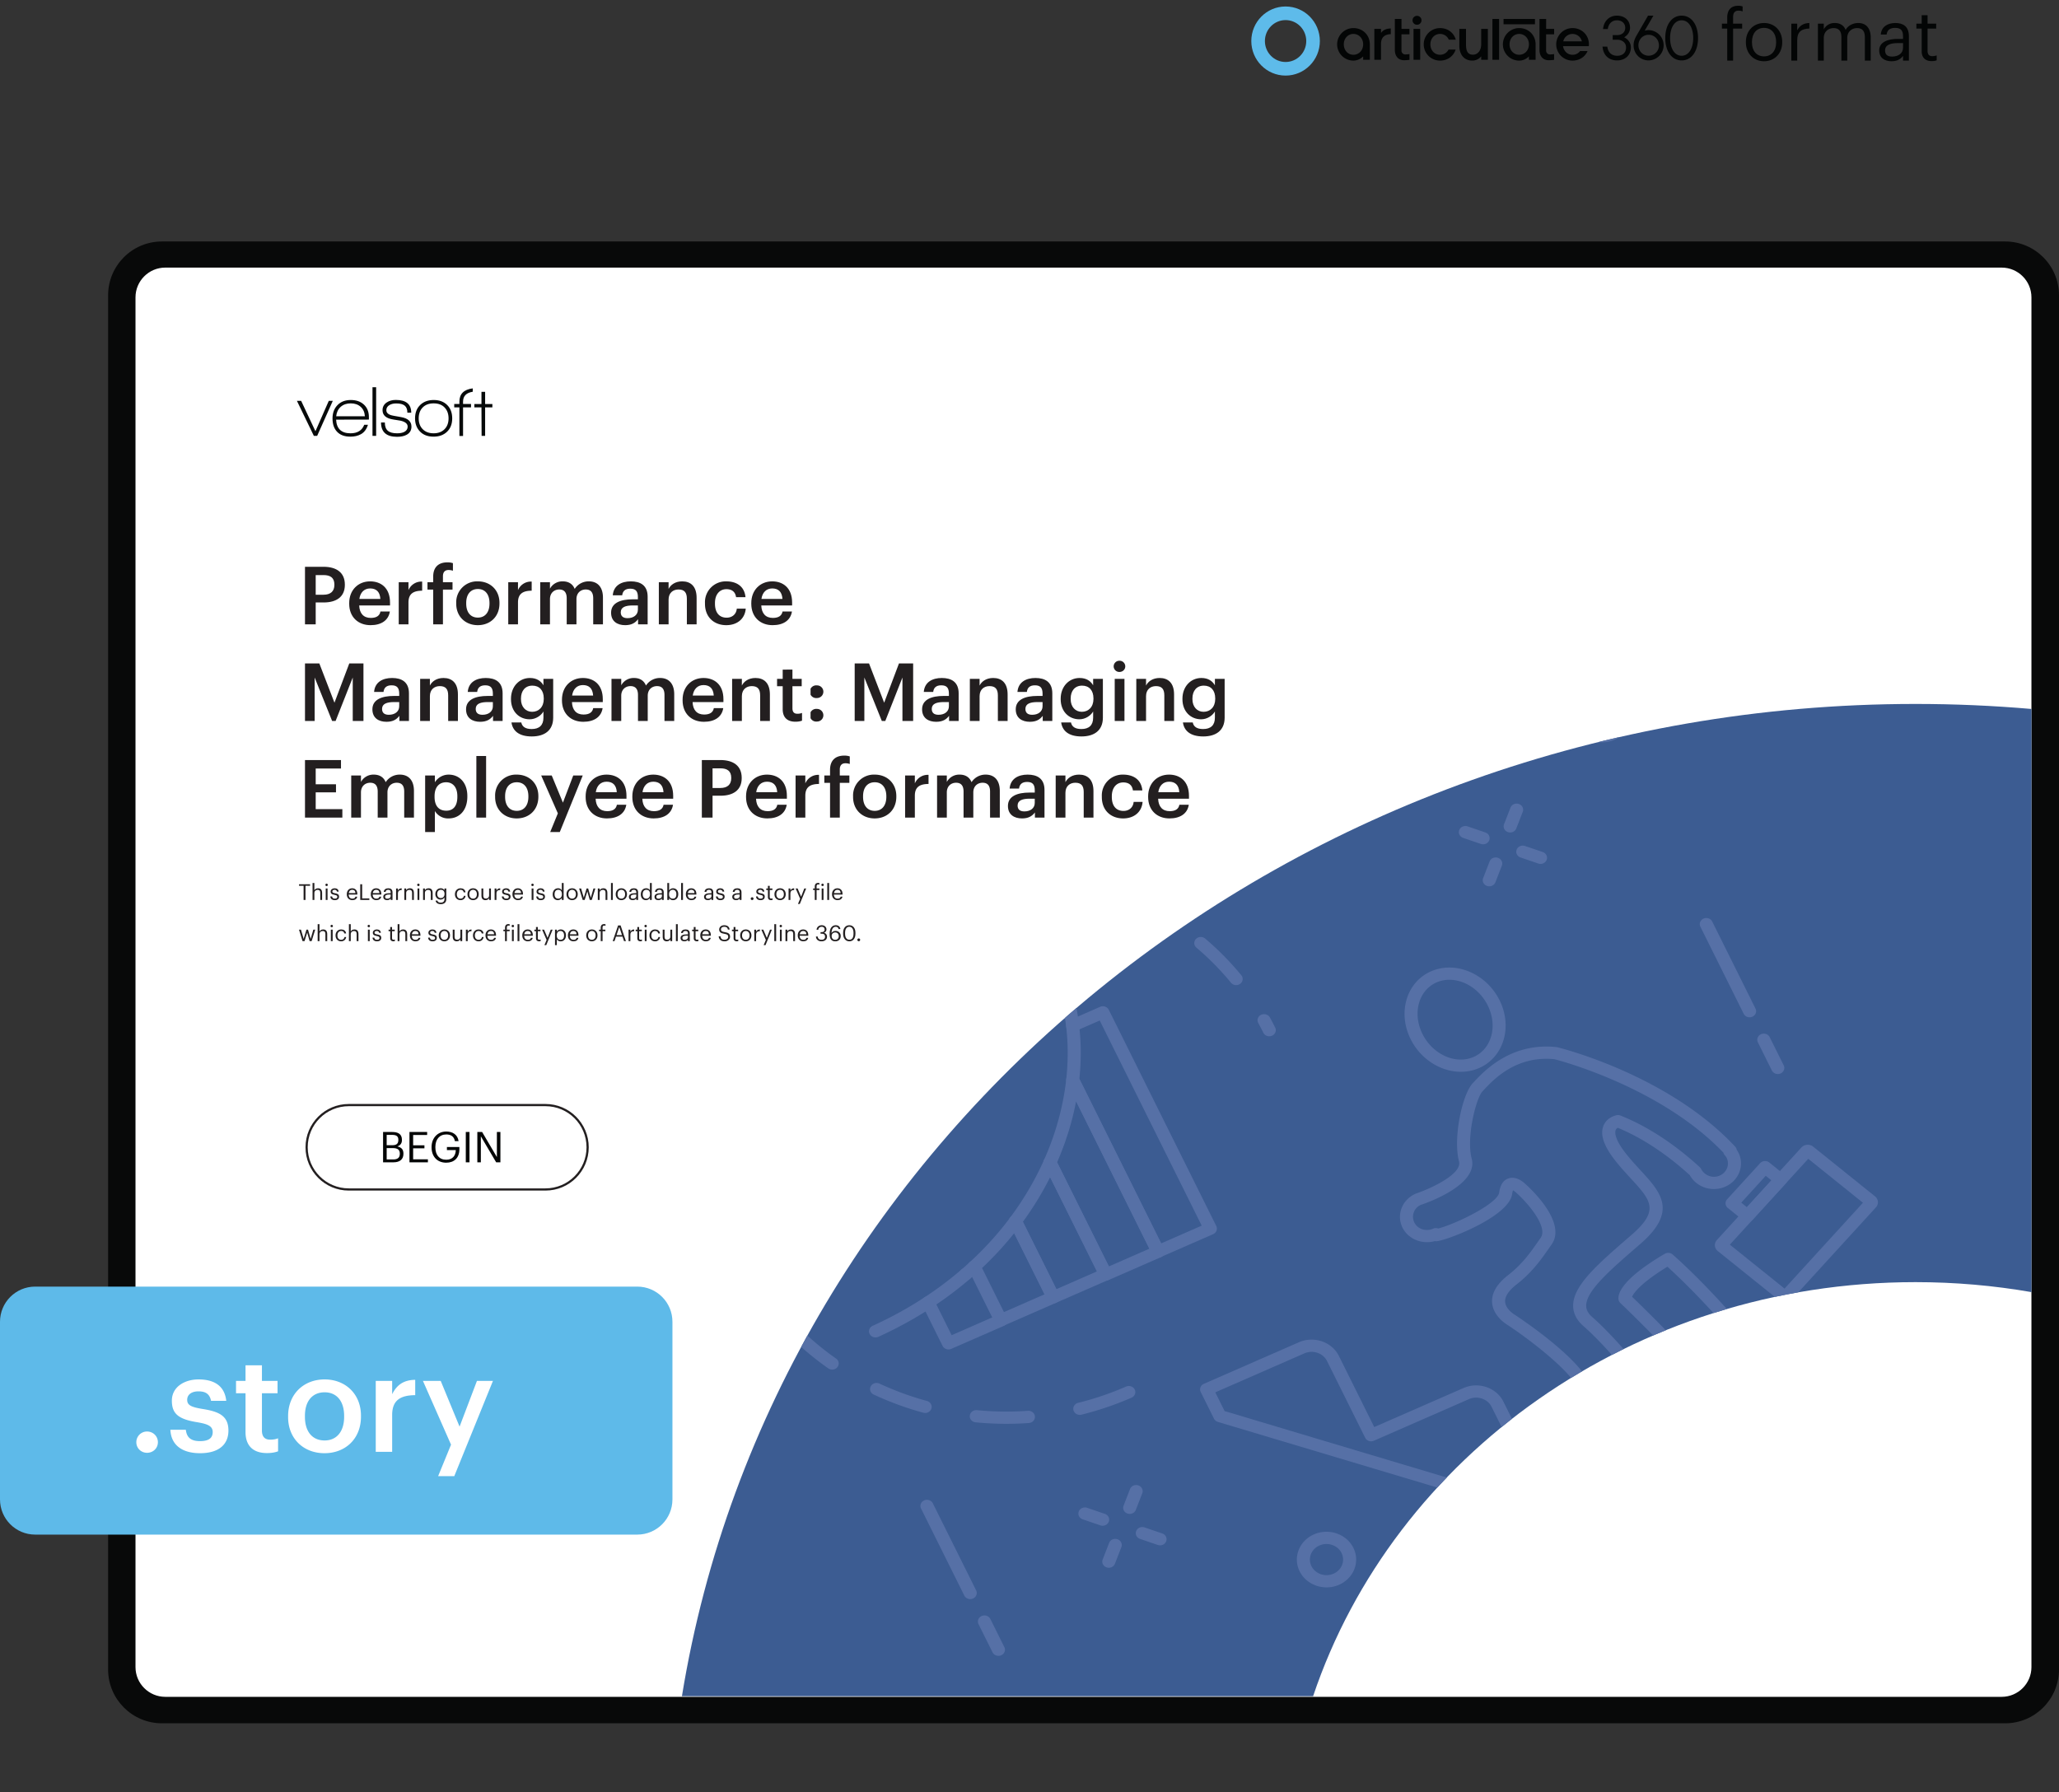 <svg xmlns="http://www.w3.org/2000/svg" xmlns:xlink="http://www.w3.org/1999/xlink" width="1251.275" height="1089.232" viewBox="0 0 938.456 816.924"><rect x="0" y="0" width="938.456" height="816.924" fill="#333333" stroke="none"/><g data-name="Figure"><g data-name="PlacedPDF"><clipPath id="a"><path transform="matrix(1 0 0 -1 0 816.924)" d="M49.276 31.411h889.18v785.514H49.276z"/></clipPath><g clip-path="url(#a)"><path d="M911.885 778.457H77.768c-11.98 0-21.694-9.713-21.694-21.694V136.61c0-11.982 9.713-21.695 21.694-21.695h834.117c11.981 0 21.694 9.713 21.694 21.695v620.153c0 11.98-9.713 21.694-21.694 21.694" fill="#fff"/></g><path d="M144.555 198.683h-1.505l-7.719-15.962h1.93l6.51 13.836 6.083-13.836h1.831z" fill="#070a0a"/><clipPath id="b"><path transform="matrix(1 0 0 -1 0 816.924)" d="M49.276 31.411h889.18v785.514H49.276z"/></clipPath><g clip-path="url(#b)"><path d="M159.863 183.866c-1.854 0-3.375.523-4.563 1.57-1.19 1.047-1.88 2.486-2.077 4.318h13.083c-.11-1.832-.747-3.271-1.913-4.318-1.167-1.047-2.677-1.57-4.53-1.57m-6.672 7.425c.217 4.143 2.408 6.214 6.574 6.214 3.16 0 5.244-1.296 6.247-3.891h1.7c-.632 2.049-1.711 3.488-3.237 4.317-1.33.74-2.923 1.112-4.776 1.112-2.682 0-4.732-.774-6.15-2.322-1.33-1.44-1.994-3.435-1.994-5.986 0-2.507.757-4.536 2.273-6.084s3.527-2.322 6.035-2.322 4.514.703 6.018 2.109c1.505 1.407 2.258 3.299 2.258 5.675v1.145zM169.773 176.506h1.668v22.177h-1.668zM180.96 199.108c-4.864 0-7.295-2.18-7.295-6.542h1.734c0 1.723.446 2.977 1.341 3.762.893.785 2.311 1.177 4.252 1.177 1.308 0 2.388-.207 3.238-.62 1.047-.546 1.57-1.353 1.57-2.422 0-1.308-1.09-2.213-3.27-2.714-.154-.044-1.244-.219-3.272-.524-3.27-.5-4.906-1.919-4.906-4.252 0-1.526.654-2.715 1.962-3.566 1.112-.74 2.475-1.112 4.09-1.112 4.687 0 7.032 1.941 7.032 5.822h-1.767c0-1.482-.404-2.556-1.21-3.22-.807-.666-2.105-.999-3.892-.999-1.2 0-2.214.24-3.042.72-.96.567-1.44 1.352-1.44 2.355 0 1.308 1.07 2.148 3.206 2.518.567.11 1.722.317 3.467.622 3.184.545 4.776 1.995 4.776 4.35 0 1.657-.72 2.89-2.159 3.696-1.157.633-2.628.95-4.416.95M202.645 185.746c-1.2-1.254-2.867-1.88-5.004-1.88-2.094 0-3.751.615-4.972 1.847-1.222 1.232-1.831 2.895-1.831 4.99 0 2.07.615 3.722 1.847 4.954 1.232 1.232 2.884 1.847 4.956 1.847 2.07 0 3.723-.615 4.956-1.847 1.23-1.232 1.847-2.884 1.847-4.955 0-2.05-.6-3.702-1.8-4.956m-5.036 13.296c-2.595 0-4.65-.774-6.166-2.322s-2.273-3.554-2.273-6.018c0-2.552.779-4.585 2.339-6.1 1.559-1.516 3.614-2.274 6.165-2.274 2.552 0 4.596.758 6.133 2.273 1.538 1.516 2.307 3.55 2.307 6.101 0 2.55-.78 4.578-2.34 6.083-1.558 1.505-3.613 2.257-6.165 2.257M221.112 185.694v12.989h-1.602l-.066-12.99h-3.238v-1.536h3.238v-5.558h1.668v5.558h3.304v1.537zM211.051 183.08c0-2.543 1.472-4.048 4.416-4.518v-1.534c-4.055.51-6.084 2.526-6.084 6.052v1.047h-2.355v1.57h2.355v13.018h1.668v-13.018h3.631v-1.57h-3.63z" fill="#070a0a"/><path d="M179.295 528.495c2.01 0 2.938-.89 2.938-2.571v-.077c0-1.702-.947-2.514-3.17-2.514h-2.823v5.162zm-.542-6.477c2.03 0 2.804-.734 2.804-2.436v-.077c0-1.566-.909-2.204-2.842-2.204h-2.475v4.717zm-4.156-6.032h4.156c2.572 0 4.447.851 4.447 3.577v.078c0 1.256-.503 2.377-2.088 2.918 2.011.484 2.765 1.508 2.765 3.306v.078c0 2.61-1.779 3.866-4.543 3.866h-4.737zM186.623 515.986h8.062v1.373h-6.38v4.697h5.143v1.373h-5.143v5.007h6.728v1.373h-8.41zM196.697 522.985v-.155c0-4.04 2.726-7.057 6.69-7.057 2.744 0 5.2 1.276 5.625 4.39h-1.682c-.387-2.204-1.895-3.056-3.905-3.056-3.17 0-4.988 2.32-4.988 5.704v.154c0 3.422 1.701 5.665 4.95 5.665 2.996 0 4.291-1.953 4.35-4.408h-4.04v-1.392h5.682v1.025c0 4.002-2.455 6.128-5.993 6.128-4.253 0-6.689-2.958-6.689-6.998M212.301 515.987h1.682v13.823h-1.682zM217.56 515.986h2.185l6.728 11.426v-11.426h1.604v13.823h-1.933l-6.98-11.85v11.85h-1.604z" fill="#030505"/><path stroke-miterlimit="10" fill="none" stroke="#231f20" d="M158.987 542.19c-10.624 0-19.236-8.612-19.236-19.236s8.612-19.236 19.236-19.236h89.611c10.624 0 19.236 8.612 19.236 19.236s-8.612 19.236-19.236 19.236h-89.61z"/><path d="M75.313 773.452c-7.428 0-13.555-6.05-13.555-13.555V135.533c0-7.429 6.05-13.555 13.555-13.555h837.03c7.428 0 13.554 6.05 13.554 13.555v624.364h.001c0 7.429-6.05 13.555-13.555 13.555zm863.144-12.368V134.576c0-13.555-11.028-24.506-24.506-24.506H73.781c-13.554 0-24.505 11.027-24.505 24.506v626.432c0 13.554 11.027 24.505 24.505 24.505h840.17c13.478 0 24.429-10.951 24.506-24.429" fill="#080909"/></g><clipPath id="c"><path transform="matrix(1 0 0 -1 0 816.924)" d="M49.276 31.411h889.18v785.514H49.276z"/></clipPath><g clip-path="url(#c)"><symbol id="d"><path d="M.075 0h.083v.453h.128v.07H.158v.094c0 .053.022.09.076.09A.163.163 0 0 0 .293.696v.07a.168.168 0 0 1-.062.01C.127.776.075.714.075.608V.523H0v-.07h.075V0z"/></symbol><symbol id="e"><path d="M.257.069C.151.069.086.147.086.266v.008c0 .12.066.198.171.198.104 0 .171-.078.171-.199V.266C.428.148.362.069.257.069M.256 0c.149 0 .258.109.258.267v.008c0 .157-.109.266-.257.266C.109.541 0 .431 0 .274V.266C0 .113.107 0 .256 0z"/></symbol><symbol id="f"><path d="M0 0h.083v.287c0 .129.067.162.172.167v.078C.161.529.116.488.083.429v.094H0V0z"/></symbol><symbol id="g"><path d="M0 0h.083v.32c0 .094.07.14.138.14C.293.46.332.422.332.33V0h.083v.32c0 .094.07.14.138.14C.625.46.664.422.664.33V0h.083v.324c0 .152-.082.208-.176.208C.506.532.428.502.392.434.365.504.306.532.239.532A.17.17 0 0 1 .083.443v.08H0V0z"/></symbol><symbol id="h"><path d="M.174 0c.077 0 .124.026.163.075V.009H.42v.345C.42.5.329.541.229.541.128.541.033.497.022.378h.083c.008.064.048.094.12.094.08 0 .112-.035.112-.118V.316H.262C.128.316 0 .275 0 .154 0 .047.077 0 .174 0m.008.066C.109.066.083.1.083.154c0 .077.077.103.182.103h.072V.192C.337.111.27.066.182.066z"/></symbol><symbol id="i"><path d="M.216 0C.25 0 .27.005.287.011v.07A.17.17 0 0 0 .223.07C.181.07.158.095.158.146V.46H.28v.07H.158v.119H.075V.53H0V.46h.075V.138C.075.056.121 0 .216 0z"/></symbol><use xlink:href="#d" transform="matrix(32.22 0 0 -32.22 784.82 27.627)" fill="#030505"/><use xlink:href="#e" transform="matrix(32.22 0 0 -32.22 795.742 27.917)" fill="#030505"/><use xlink:href="#f" transform="matrix(32.22 0 0 -32.22 816.46 27.627)" fill="#030505"/><use xlink:href="#g" transform="matrix(32.22 0 0 -32.22 828.574 27.627)" fill="#030505"/><use xlink:href="#h" transform="matrix(32.22 0 0 -32.22 856.51 27.917)" fill="#030505"/><use xlink:href="#i" transform="matrix(32.22 0 0 -32.22 873.457 27.853)" fill="#030505"/><path d="M740.277 16.994c1.298-.766 2.664-2.16 2.664-4.339 0-3.3-2.404-5.522-5.982-5.522-3.207 0-5.646 2.113-6.213 5.384l-.127.731h2.164l.106-.492c.478-2.19 1.998-3.497 4.07-3.497 2.27 0 3.785 1.365 3.785 3.396 0 2.292-1.796 3.334-3.567 3.334h-2.141v2.125h2.125c1.91 0 3.966 1.11 3.966 3.55 0 2.32-1.557 3.76-4.057 3.76-2.357 0-3.921-1.31-4.401-3.672l-.1-.497h-2.186l.11.717c.538 3.491 2.997 5.567 6.577 5.567 3.68 0 6.253-2.42 6.253-5.895.009-2.426-1.567-3.897-3.046-4.65M645.835 7.214a2.039 2.039 0 0 0-1.988 2.441 2.038 2.038 0 0 0 1.6 1.6 2.043 2.043 0 0 0 2.444-1.987 2.049 2.049 0 0 0-.599-1.456 2.049 2.049 0 0 0-1.457-.598M699.607 8.63h-14.323v2.427h14.323zM751.417 25.39c-2.608 0-4.654-2.09-4.654-4.76s2.046-4.774 4.654-4.774 4.687 2.104 4.687 4.787a4.604 4.604 0 0 1-1.334 3.35 4.673 4.673 0 0 1-1.534 1.034 4.728 4.728 0 0 1-1.82.363m0-11.667a6.365 6.365 0 0 0-1.787.265l3.974-6.854h-2.461l-5.32 9.229c-.904 1.656-1.255 2.866-1.255 4.267 0 3.875 3.013 6.91 6.856 6.91a7.021 7.021 0 0 0 4.839-2.076 6.872 6.872 0 0 0 1.992-4.833 6.871 6.871 0 0 0-1.992-4.832 7.017 7.017 0 0 0-4.84-2.076zM766.466 9.258c3.149 0 5.264 3.247 5.264 8.079 0 4.831-2.115 8.078-5.264 8.078-3.15 0-5.261-3.247-5.261-8.078 0-4.832 2.116-8.079 5.26-8.079m0-2.124c-4.464 0-7.465 4.101-7.465 10.203 0 6.101 3 10.203 7.466 10.203 4.465 0 7.466-4.099 7.466-10.203 0-6.105-3.001-10.203-7.466-10.203M629.739 14.649l-.297.349V13.17h-3.043v14.088h3.04V19.96c0-2.79 1.58-4.328 4.46-4.383v-2.598c-1.867.03-3.228.579-4.16 1.67M683.252 8.63h-3.039v18.628h3.039zM616.864 24.964c-2.5 0-4.384-2.043-4.384-4.75 0-2.705 1.885-4.75 4.384-4.75 2.499 0 4.44 2.045 4.44 4.75 0 2.707-1.91 4.75-4.44 4.75m0-12.163a7.422 7.422 0 0 0-5.247 2.172 7.41 7.41 0 0 0 0 10.484 7.426 7.426 0 0 0 5.247 2.17 6.255 6.255 0 0 0 4.44-1.938v1.569h3.043v-7.043c-.004-4.227-3.218-7.414-7.483-7.414M647.297 13.174h-3.04v14.084h3.04zM656.33 15.465a4.27 4.27 0 0 1 4.007 2.633h3.183c-.901-3.226-3.696-5.297-7.19-5.297a7.413 7.413 0 0 0-5.247 12.656 7.426 7.426 0 0 0 5.247 2.17c3.379 0 6.15-1.97 7.12-5.041h-3.232a4.263 4.263 0 0 1-3.888 2.378c-2.495 0-4.38-2.044-4.38-4.75s1.885-4.75 4.38-4.75M712.503 18.837l.07-.22a4.261 4.261 0 0 1 4.143-3.138 4.308 4.308 0 0 1 4.206 3.138l.066.22zm4.213-6.036a7.413 7.413 0 0 0-5.247 12.656 7.426 7.426 0 0 0 5.247 2.17c3.106 0 5.717-1.666 6.868-4.365h-3.399a4.221 4.221 0 0 1-3.469 1.702c-2.132 0-3.839-1.49-4.282-3.71l-.039-.2h11.751c.034-.28.052-.561.053-.843 0-4.223-3.218-7.41-7.483-7.41M638.778 8.63h-3.036v14.091c0 2.922 1.616 4.736 4.223 4.736a21.699 21.699 0 0 0 2.443-.182V24.65c-.648.098-1.3.156-1.955.174a1.745 1.745 0 0 1-1.689-1.852V15.65h3.644V13.17h-3.63zM704.704 8.63h-3.037v14.091c0 2.922 1.617 4.736 4.223 4.736a22.673 22.673 0 0 0 2.443-.178V24.65c-.647.098-1.3.156-1.954.174a1.744 1.744 0 0 1-1.69-1.852V15.65h3.658v-2.475h-3.643zM692.415 24.964c-2.499 0-4.384-2.043-4.384-4.75 0-2.705 1.885-4.75 4.384-4.75 2.499 0 4.443 2.045 4.443 4.75 0 2.707-1.913 4.75-4.443 4.75m0-12.163a7.42 7.42 0 0 0-7.421 7.414 7.414 7.414 0 0 0 7.421 7.413 6.247 6.247 0 0 0 4.443-1.94v1.57h3.039v-7.043c0-4.227-3.217-7.414-7.482-7.414M675.107 20.134c0 3.253-1.899 4.795-3.734 4.795-2.792 0-3.194-2.295-3.194-4.743v-7.012h-3.04v7.776c0 3.438 1.801 6.664 5.912 6.664a5.152 5.152 0 0 0 4.053-1.932v1.562h3.036v-14.07h-3.036z" fill="#030505"/><path d="M585.946 28.254c5.205 0 9.424-4.275 9.424-9.548s-4.219-9.548-9.424-9.548c-5.205 0-9.424 4.275-9.424 9.548s4.22 9.548 9.424 9.548m0 6.2c8.63 0 15.624-7.051 15.624-15.748 0-8.698-6.995-15.748-15.624-15.748-8.629 0-15.624 7.05-15.624 15.748 0 8.697 6.995 15.748 15.624 15.748" fill="#5ebbea" fill-rule="evenodd"/></g></g><g data-name="Figure"><clipPath id="j"><path transform="matrix(1 0 0 -1 0 816.924)" d="M873.056 496.049c-284.691 0-520.524-196.183-562.245-452.283H598.49c36.764 109.403 145.786 188.733 274.566 188.733 18.053 0 35.716-1.56 52.847-4.543v265.807a611.565 611.565 0 0 1-52.847 2.286z"/></clipPath><g clip-path="url(#j)"><path d="M936.66 294.5H306.71v583.697H936.66z" fill="#3c5c92"/><path d="M798.687 463.446c-1.489.651-3.258.048-3.952-1.349l-19.726-39.679c-.694-1.397-.05-3.056 1.438-3.707 1.49-.652 3.258-.047 3.953 1.35l19.726 39.678c.694 1.397.05 3.056-1.439 3.707M811.544 489.309c-1.489.65-3.258.047-3.952-1.35l-6.382-12.837c-.694-1.397-.05-3.056 1.438-3.707 1.49-.652 3.258-.048 3.953 1.35l6.382 12.836c.694 1.397.05 3.057-1.439 3.708M443.468 728.644c-1.488.651-3.257.047-3.952-1.35l-19.726-39.68c-.694-1.396-.05-3.055 1.438-3.706 1.49-.652 3.259-.048 3.953 1.349l19.726 39.68c.694 1.396.05 3.056-1.439 3.707M456.325 754.505c-1.489.652-3.258.048-3.952-1.349l-6.382-12.837c-.694-1.397-.05-3.056 1.438-3.707 1.49-.652 3.258-.048 3.953 1.35l6.382 12.836c.694 1.397.05 3.056-1.439 3.707M677.233 384.593a3.146 3.146 0 0 1-2.274.093l-8.081-2.758c-1.543-.526-2.339-2.127-1.777-3.575.56-1.447 2.268-2.194 3.811-1.667l8.08 2.758c1.544.526 2.34 2.127 1.778 3.575a2.855 2.855 0 0 1-1.537 1.574M703.396 393.525a3.146 3.146 0 0 1-2.274.093l-8.08-2.758c-1.543-.526-2.339-2.128-1.777-3.575.562-1.448 2.268-2.194 3.812-1.667l8.08 2.758c1.543.526 2.34 2.128 1.777 3.575a2.857 2.857 0 0 1-1.538 1.574M680.042 403.74a3.144 3.144 0 0 1-2.274.093c-1.544-.527-2.34-2.127-1.777-3.575l2.941-7.58c.562-1.447 2.27-2.194 3.812-1.666 1.543.527 2.34 2.128 1.777 3.575l-2.942 7.58a2.857 2.857 0 0 1-1.537 1.573M689.566 379.199a3.146 3.146 0 0 1-2.275.093c-1.543-.526-2.34-2.128-1.777-3.576l2.941-7.578c.562-1.448 2.267-2.194 3.812-1.667 1.543.526 2.339 2.128 1.777 3.575l-2.941 7.578a2.857 2.857 0 0 1-1.537 1.575M503.82 695.205a3.144 3.144 0 0 1-2.273.092l-8.08-2.759c-1.544-.527-2.34-2.128-1.778-3.575.562-1.448 2.27-2.195 3.812-1.667l8.08 2.759c1.543.527 2.34 2.128 1.777 3.575a2.857 2.857 0 0 1-1.537 1.575M529.984 704.137a3.146 3.146 0 0 1-2.274.093l-8.08-2.759c-1.543-.526-2.339-2.127-1.777-3.575.562-1.448 2.268-2.194 3.812-1.667l8.08 2.758c1.543.527 2.34 2.128 1.777 3.576a2.857 2.857 0 0 1-1.538 1.574M506.63 714.351a3.146 3.146 0 0 1-2.273.093c-1.544-.526-2.34-2.127-1.778-3.575l2.941-7.579c.562-1.448 2.268-2.194 3.812-1.667 1.543.527 2.34 2.128 1.777 3.575l-2.94 7.58a2.857 2.857 0 0 1-1.538 1.573M516.154 689.81a3.146 3.146 0 0 1-2.274.093c-1.544-.526-2.34-2.127-1.778-3.575l2.94-7.58c.561-1.447 2.268-2.194 3.812-1.667 1.543.527 2.34 2.127 1.777 3.575l-2.94 7.58a2.855 2.855 0 0 1-1.537 1.574M384.68 502.366a3.146 3.146 0 0 1-2.275.093l-8.08-2.758c-1.543-.526-2.339-2.128-1.777-3.576s2.268-2.194 3.812-1.667l8.08 2.759c1.543.526 2.34 2.128 1.777 3.575a2.857 2.857 0 0 1-1.538 1.574M410.843 511.299a3.146 3.146 0 0 1-2.274.092l-8.08-2.758c-1.543-.526-2.34-2.128-1.777-3.575.562-1.448 2.268-2.194 3.811-1.667l8.08 2.758c1.543.527 2.34 2.128 1.777 3.575a2.857 2.857 0 0 1-1.537 1.575M387.49 521.513a3.146 3.146 0 0 1-2.274.093c-1.544-.526-2.34-2.128-1.778-3.575l2.941-7.579c.562-1.448 2.267-2.194 3.812-1.667 1.543.526 2.339 2.128 1.777 3.575l-2.94 7.579a2.857 2.857 0 0 1-1.538 1.574M397.012 496.972a3.146 3.146 0 0 1-2.274.093c-1.543-.526-2.34-2.128-1.777-3.576l2.94-7.578c.562-1.448 2.268-2.194 3.812-1.667 1.544.526 2.34 2.128 1.778 3.575l-2.941 7.579a2.857 2.857 0 0 1-1.538 1.574M727.006 319.258c-3.78 1.654-5.422 5.883-3.659 9.43 1.763 3.546 6.272 5.086 10.053 3.432 3.78-1.654 5.421-5.883 3.659-9.43-1.763-3.546-6.273-5.086-10.053-3.432m8.908 17.918c-6.753 2.954-14.809.203-17.958-6.13-3.148-6.334-.216-13.891 6.536-16.845 6.753-2.953 14.809-.203 17.957 6.132 3.15 6.333.218 13.89-6.535 16.843M601.402 704.456c-3.78 1.654-5.422 5.884-3.66 9.43 1.764 3.546 6.273 5.086 10.054 3.432 3.78-1.653 5.421-5.883 3.658-9.43-1.763-3.546-6.272-5.085-10.052-3.432m8.908 17.919c-6.753 2.953-14.81.203-17.958-6.131-3.149-6.334-.217-13.891 6.536-16.845 6.753-2.953 14.808-.202 17.957 6.132 3.149 6.334.217 13.89-6.535 16.844M643.713 355.181l-45.024 19.694c-1.489.651-3.258.047-3.952-1.35-.695-1.396-.05-3.055 1.438-3.707l45.025-19.693c1.489-.651 3.257-.047 3.952 1.35.694 1.396.05 3.055-1.439 3.706M583.91 381.34l-14.567 6.37c-1.489.652-3.257.048-3.952-1.349-.694-1.396-.05-3.056 1.439-3.707l14.566-6.371c1.489-.652 3.258-.048 3.952 1.349s.05 3.056-1.438 3.707M593.535 359.488l-31.395 13.731c-1.49.652-3.258.048-3.953-1.349-.694-1.396-.05-3.056 1.439-3.707l31.395-13.732c1.489-.651 3.258-.047 3.952 1.35.694 1.396.05 3.056-1.438 3.707M617.175 349.148l-10.157 4.442c-1.49.652-3.258.048-3.952-1.35-.695-1.396-.051-3.055 1.438-3.706l10.157-4.443c1.489-.651 3.258-.047 3.952 1.35.695 1.396.05 3.055-1.438 3.707M709.964 743.665l-10.157 4.443c-1.489.651-3.258.047-3.952-1.35-.695-1.396-.05-3.055 1.439-3.707l10.156-4.442c1.49-.652 3.258-.048 3.953 1.349.694 1.397.05 3.056-1.439 3.707M529.247 566.757l18.47-8.079-46.484-93.506-9.18 4.016c.74 7.297.71 14.877-.089 22.574zm23.68-4.201-23.861 10.437c-1.49.651-3.259.047-3.953-1.35l-38.885-78.218a2.644 2.644 0 0 1-.263-1.466c.913-8.269.898-16.392-.045-24.143-.145-1.192.539-2.337 1.698-2.844l13.796-6.035c1.49-.651 3.258-.047 3.953 1.35l48.998 98.562c.695 1.397.05 3.056-1.438 3.707" fill="#5670a6"/><path d="m529.065 572.993-.023.01c-1.489.651-3.257.047-3.952-1.35-.694-1.396-.05-3.055 1.439-3.707 1.489-.651 3.27-.052 3.964 1.344.694 1.397.061 3.052-1.428 3.703" fill="#5670a6"/><path d="m505.418 577.257 18.447-8.069-33.4-67.186c-1.787 9.388-4.68 18.697-8.644 27.79zm-1.504 3.632.037-.015zm25.183-7.833-23.883 10.447c-1.49.651-3.258.047-3.953-1.35a2.789 2.789 0 0 1-.142-.341l-25.241-50.775a2.63 2.63 0 0 1-.048-2.256c5.35-11.979 8.76-24.35 10.134-36.77.138-1.248 1.148-2.256 2.465-2.463 1.318-.208 2.623.435 3.188 1.572l38.701 77.848c.068.1.13.206.186.318l.031.063c.695 1.397.051 3.056-1.438 3.707" fill="#5670a6"/><path d="m481.493 587.619 18.47-8.079-21.34-42.925a144.57 144.57 0 0 1-12.396 20.297zm23.679-4.201-23.86 10.436c-1.49.652-3.26.048-3.953-1.35l-17.244-34.685a2.644 2.644 0 0 1 .26-2.78c6.128-8.203 11.324-17.028 15.444-26.23.454-1.016 1.508-1.687 2.684-1.708 1.176-.022 2.256.61 2.753 1.61l25.354 51c.694 1.396.05 3.056-1.438 3.707" fill="#5670a6"/><path d="m457.586 598.075 18.493-8.088-13.842-27.843a155.364 155.364 0 0 1-14.639 15.84zm23.702-4.21-23.883 10.446c-1.489.651-3.258.047-3.952-1.35l-12.129-24.396c-.533-1.073-.288-2.343.614-3.171 6.87-6.319 13.07-13.157 18.425-20.324.61-.816 1.636-1.265 2.696-1.178 1.058.088 1.986.698 2.435 1.6l17.233 34.665c.694 1.397.05 3.056-1.439 3.707" fill="#5670a6"/><path d="m457.447 604.395-23.884 10.447c-1.489.651-3.257.047-3.952-1.35l-9.27-18.647c-.611-1.229-.192-2.692.994-3.467a160.004 160.004 0 0 0 16.867-12.677c1.209-1.04 3.09-.969 4.202.165s1.033 2.899-.176 3.942a164.988 164.988 0 0 1-15.448 11.788l6.965 14.01 21.188-9.267c1.489-.651 3.258-.047 3.953 1.35.694 1.396.05 3.055-1.44 3.707" fill="#5670a6"/><path d="M400.31 609.374c-1.47.642-3.22.063-3.932-1.31-.718-1.386-.101-3.055 1.376-3.728 8.314-3.789 16.247-8.148 23.578-12.957 1.337-.87 3.201-.575 4.142.688.94 1.263.613 3.002-.733 3.885-7.587 4.976-15.793 9.486-24.388 13.403-.014.006-.03.012-.043.019M464.055 559.2a3.146 3.146 0 0 1-2.274.093c-1.543-.526-2.34-2.128-1.777-3.576.562-1.448 2.275-2.21 3.818-1.682 1.543.526 2.345 2.112 1.783 3.559l-.012.031a2.857 2.857 0 0 1-1.538 1.575M490.132 470.029c-.285.125-.597.21-.927.243-1.633.171-3.103-.931-3.286-2.462-1.81-15.188-7.118-28.631-15.351-38.876-.989-1.23-.727-2.979.585-3.907 1.301-.93 3.177-.682 4.165.55 8.875 11.042 14.584 25.432 16.512 41.613.146 1.222-.572 2.346-1.698 2.839M479.818 532.418a3.146 3.146 0 0 1-2.274.093c-1.543-.526-2.34-2.128-1.778-3.575.563-1.449 2.277-2.211 3.818-1.683 1.543.526 2.346 2.112 1.784 3.56l-.013.03a2.857 2.857 0 0 1-1.537 1.575M441.472 583.284c-1.147.501-2.555.274-3.452-.649-1.109-1.137-1.024-2.902.19-3.94a158.693 158.693 0 0 0 3.735-3.309c1.179-1.071 3.06-1.05 4.206.054 1.145 1.104 1.12 2.87-.058 3.945a163.945 163.945 0 0 1-3.872 3.429 3 3 0 0 1-.75.47" fill="#5670a6"/><path d="M467.598 458.703a3.136 3.136 0 0 1-1.595.242c-1.631-.177-2.802-1.56-2.613-3.09.69-5.619 1.403-10.435 2.096-15.115.819-5.533 1.592-10.76 2.275-16.919.102-.912.675-1.72 1.533-2.159a3.141 3.141 0 0 1 2.765-.042c8.328 3.942 18.693 8.849 31.585 16.59 1.383.832 1.787 2.557.901 3.855-.887 1.296-2.726 1.676-4.109.846-10.742-6.453-19.735-10.914-27.232-14.493-.567 4.581-1.183 8.742-1.827 13.09-.686 4.64-1.393 9.415-2.078 14.986-.123.998-.795 1.813-1.7 2.21M840.83 727.779l9.23-4.038-20.203-40.638c-1.808-3.638-6.434-5.218-10.312-3.522l-43.32 18.949c-1.49.65-3.259.047-3.953-1.35l-17.4-35c-1.808-3.637-6.434-5.215-10.311-3.52l-43.36 18.966c-1.49.651-3.258.047-3.953-1.35l-17.4-35c-1.808-3.637-6.434-5.217-10.312-3.521l-43.36 18.965c-1.489.652-3.258.048-3.952-1.349l-17.381-34.961c-1.808-3.638-6.434-5.218-10.312-3.522l-40.625 17.77 4.246 8.54zm14.439-.16-12.98 5.678a3.158 3.158 0 0 1-2.16.129L555.103 648.14a2.924 2.924 0 0 1-1.791-1.479l-6.053-12.175c-.695-1.397-.05-3.056 1.438-3.708l43.32-18.947c6.85-2.996 15.022-.206 18.217 6.22l16.123 32.433 40.665-17.787c6.85-2.996 15.023-.206 18.217 6.22l16.143 32.472 40.665-17.786c6.85-2.996 15.022-.206 18.216 6.219l16.143 32.471 40.625-17.77c6.85-2.995 15.022-.205 18.217 6.22l21.46 43.168c.694 1.397.05 3.056-1.44 3.707M654.763 447.804c-8.201 3.588-11.085 14.126-6.429 23.493 4.656 9.366 15.117 14.068 23.318 10.48 8.2-3.586 11.084-14.125 6.428-23.49-4.657-9.367-15.117-14.07-23.317-10.483m19.403 39.03c-11.174 4.888-25.18-1.025-31.223-13.18-6.042-12.154-1.868-26.019 9.306-30.906 11.173-4.887 25.179 1.025 31.222 13.18 6.042 12.155 1.867 26.019-9.305 30.906" fill="#5670a6"/><path d="m786.945 659.643 30.973-13.547c-24.204-37.138-51.095-62.51-57.936-68.7-12.229 7.461-15.339 12.001-16.12 13.69 10.362 9.958 48.84 47.722 48.68 59.213-.026 1.907-.886 3.08-1.602 3.729-2.477 2.247-3.562 4.163-3.995 5.615m36.49-9.804-37.91 16.581c-1.43.626-3.134.094-3.878-1.21-.162-.281-3.799-6.923 4.964-15.015.736-5.675-24.246-33.476-48.09-56.251a2.733 2.733 0 0 1-.798-1.424c-.477-2.311.617-8.985 21.036-21.012 1.138-.662 2.602-.543 3.588.303.334.286 33.68 29.115 62.383 74.066a2.64 2.64 0 0 1 .291 2.251c-.246.755-.822 1.377-1.586 1.71" fill="#5670a6"/><path d="m716.906 649.935 32.079-14.03c-3.728-6.289-17.307-22.733-27.176-31.354-3.177-2.743-4.797-5.91-4.8-9.403-.008-9.203 11.234-18.939 25.467-31.264l1.177-1.02c12.95-11.221 8.762-15.774-.413-25.748-2.07-2.25-4.416-4.8-6.678-7.621-5.543-6.934-7.41-12.3-5.712-16.41 1.598-3.862 5.598-4.678 6.05-4.759a3.148 3.148 0 0 1 1.714.172c12.128 4.822 24.614 12.96 36.11 23.535.255.234.463.51.613.813 1.684 3.137 5.367 4.374 8.482 3.011 3.245-1.42 4.655-5.05 3.142-8.095-.174-.35-.46-.754-.875-1.232a2.717 2.717 0 0 1-.589-1.13c-28.28-29.573-73.593-41.716-76.98-42.59-17.435-1.768-27.743 9.227-32.156 13.934l-.727.771c-2.986 3.365-7.337 21.067-4.89 30.493 3.362 12.02-20.496 20.332-23.232 21.238-2.982 1.319-4.391 4.95-2.878 7.993 1.5 3.018 5.26 4.251 8.561 2.808a3.142 3.142 0 0 1 2.322-.076c7.477-1.855 27.06-11.21 27.785-16.397.498-3.557 1.948-5.733 4.356-6.47 3.57-1.1 6.838 1.865 7.457 2.47 1.908 1.675 19.407 17.567 11.985 27.833-.489.677-.995 1.402-1.53 2.166-3.05 4.37-7.231 10.357-14.253 15.84-2.57 1.981-5.564 4.973-5.305 8.043.297 3.513 4.542 5.937 4.585 5.96 5.991 3.973 34.817 23.737 35.28 35.656.095 2.453-.905 4.562-2.892 6.098-4.841 3.768-5.997 6.815-6.079 8.765m37.189-10.11-37.874 16.566c-1.305.57-2.857.184-3.686-.92-.261-.345-6.22-8.578 6.66-18.6.56-.434.765-.88.738-1.596-.275-7.112-20.117-22.896-32.56-31.175-.066-.025-6.746-3.763-7.29-10.203-.372-4.39 2.134-8.692 7.444-12.784 6.324-4.937 10.063-10.293 13.068-14.597.553-.791 1.076-1.541 1.582-2.24 3.617-5.004-6.014-16.132-11.244-20.738a6.188 6.188 0 0 0-1.311-.95c-.13.302-.298.832-.422 1.711-1.416 10.133-28.633 20.674-34.095 21.45a3.16 3.16 0 0 1-1.1-.035c-5.809 1.637-12.158-.88-14.762-6.117-2.9-5.832-.2-12.789 6.019-15.508 7.281-2.444 21.286-9.095 19.717-14.713-2.726-10.49 1.348-30.096 6.154-35.506l.761-.81c4.612-4.919 16.862-17.983 37.516-15.77.14.015.28.04.416.072 2.056.506 50.684 12.751 81.034 45.303.39.419.626.92.706 1.44.313.44.573.872.786 1.299 2.9 5.833.199 12.79-6.02 15.51-6 2.625-13.064.324-16.143-5.237-10.524-9.613-21.84-17.06-32.827-21.608-.36.2-.773.536-.983 1.079-.296.761-.81 3.806 4.938 10.996 2.14 2.667 4.32 5.036 6.426 7.327 9.187 9.986 17.12 18.61-.053 33.491l-1.179 1.021c-12.642 10.948-23.56 20.402-23.554 27.16.002 1.923.921 3.611 2.893 5.313 10.402 9.087 28.554 30.476 29.894 36.247.296 1.274-.39 2.571-1.649 3.123" fill="#5670a6"/><path d="m788.436 567.337 24.924 20.03 35.737-39.124-24.924-20.03zm26.768 26.099c-1.313.574-2.919.417-4.085-.523l-28.183-22.65c-1.591-1.277-1.778-3.531-.416-5.025l38.533-42.185c1.363-1.49 3.767-1.666 5.357-.39l28.187 22.653c.772.62 1.24 1.486 1.318 2.436a3.4 3.4 0 0 1-.906 2.593l-38.53 42.182c-.362.397-.8.701-1.275.909" fill="#5670a6"/><path d="m793.631 548.192 2.57 2.069 11.175-12.236-2.57-2.068zm4.148 8.532c-.32.14-.669.227-1.028.253a3.1 3.1 0 0 1-2.165-.665l-7.084-5.701c-1.246-1.003-1.39-2.763-.322-3.932l15.046-16.472a3.027 3.027 0 0 1 2.03-.967 3.1 3.1 0 0 1 2.165.665l7.084 5.702c1.246 1.002 1.39 2.762.322 3.93l-15.046 16.473c-.278.305-.62.547-1.002.714M515.746 637.085a142.51 142.51 0 0 1-22.832 7.755c-1.587.393-3.214-.497-3.633-1.986-.419-1.491.534-3.01 2.118-3.409a136.25 136.25 0 0 0 21.833-7.416c1.489-.652 3.258-.048 3.953 1.349.694 1.397.05 3.056-1.44 3.707M469.994 648.384a3.131 3.131 0 0 1-1.03.253c-8.063.58-16.236.477-24.293-.309-1.634-.16-2.82-1.531-2.65-3.064.17-1.532 1.632-2.643 3.266-2.486 7.702.753 15.514.852 23.221.295 1.638-.118 3.068 1.032 3.194 2.568.097 1.192-.618 2.266-1.708 2.743M422.92 643.8a3.138 3.138 0 0 1-2.087.15 141.835 141.835 0 0 1-22.624-8.285c-1.47-.686-2.07-2.361-1.339-3.74.733-1.38 2.52-1.942 3.987-1.256a135.643 135.643 0 0 0 21.637 7.923c1.577.43 2.484 1.978 2.025 3.457-.249.804-.85 1.422-1.6 1.75M380.558 624.03c-.96.42-2.13.344-3.038-.293a132.364 132.364 0 0 1-18.076-15.21c-1.118-1.128-1.05-2.893.153-3.942 1.201-1.044 3.082-.987 4.203.143a126.697 126.697 0 0 0 17.276 14.538c1.317.921 1.588 2.67.605 3.903a2.928 2.928 0 0 1-1.123.86M579.765 472.098c-1.489.651-3.258.047-3.952-1.35a120.116 120.116 0 0 0-2.31-4.414c-.752-1.369-.179-3.052 1.28-3.758 1.465-.675 3.254-.168 4.008 1.201a127.6 127.6 0 0 1 2.413 4.614c.694 1.396.05 3.056-1.439 3.707M564.673 448.777c-1.235.54-2.748.225-3.612-.83a124.154 124.154 0 0 0-15.758-15.991c-1.22-1.032-1.316-2.796-.215-3.94 1.098-1.141 2.98-1.235 4.2-.202a129.832 129.832 0 0 1 16.487 16.732c1.002 1.221.758 2.972-.544 3.911a2.985 2.985 0 0 1-.558.32M529.562 419.036a3.143 3.143 0 0 1-2.825-.155 133.936 133.936 0 0 0-20.761-9.758c-1.529-.565-2.28-2.184-1.678-3.618.602-1.433 2.328-2.139 3.857-1.574a140.01 140.01 0 0 1 21.713 10.206c1.396.81 1.828 2.53.963 3.84a2.9 2.9 0 0 1-1.269 1.059M485.527 402.775a3.137 3.137 0 0 1-1.836.207 137.913 137.913 0 0 0-23.093-2.318c-1.643-.025-2.952-1.294-2.924-2.835.025-1.54 1.379-2.769 3.022-2.743 8.081.125 16.208.94 24.156 2.424 1.611.3 2.657 1.769 2.336 3.28-.192.906-.832 1.622-1.661 1.985M438.212 402.05c-.24.104-.499.18-.772.223a136.253 136.253 0 0 0-22.468 5.487c-1.546.521-3.249-.233-3.804-1.682-.556-1.451.256-3.053 1.794-3.568a142.488 142.488 0 0 1 23.504-5.741c1.62-.252 3.152.776 3.42 2.295.224 1.263-.495 2.47-1.674 2.985M374.225 429.822c-1.185.519-2.64.254-3.525-.728-1.061-1.176-.905-2.936.35-3.932a135.893 135.893 0 0 1 19.877-13.088c1.408-.752 3.241-.31 4.061 1.027.82 1.335.33 3.04-1.095 3.81a129.822 129.822 0 0 0-19.002 12.51 2.986 2.986 0 0 1-.666.401M886.254 659.13c-6.06-.009-11.87-3.235-14.596-8.718-3.753-7.55-.259-16.555 7.79-20.075a16.898 16.898 0 0 1 6.806-1.412v-5.577a23.142 23.142 0 0 0-9.32 1.932c-11.02 4.82-15.806 17.153-10.667 27.49 3.733 7.507 11.69 11.925 19.987 11.938zM676.407 758.343l9.917-4.338c1.489-.65 2.133-2.31 1.438-3.707-.694-1.397-2.463-2-3.952-1.35l-21.478 9.395zM716.74 758.343l19.763-8.644c1.489-.65 2.133-2.31 1.438-3.707-.694-1.397-2.463-2-3.952-1.35l-31.323 13.701z" fill="#5670a6"/></g></g><symbol id="k"><path d="M0 0h.133v.272h.1c.153 0 .262.067.262.218v.004C.495.644.39.715.23.715H0V0m.133.368v.244H.23C.315.612.365.579.365.494V.49C.365.411.318.368.23.368H.133z"/></symbol><symbol id="l"><path d="M.265 0c.134 0 .223.06.24.17H.388C.379.119.341.09.268.09c-.09 0-.14.056-.144.155h.383V.28C.507.467.39.544.26.544.111.544 0 .436 0 .274V.266C0 .101.111 0 .265 0M.126.326c.012.081.061.13.134.13.075 0 .121-.04.127-.13H.126z"/></symbol><symbol id="m"><path d="M0 0h.121v.272c0 .111.064.145.17.146v.113a.174.174 0 0 1-.17-.106v.098H0V0z"/></symbol><symbol id="n"><path d="M.071 0h.121v.432h.119v.091H.192v.075c0 .045.02.077.069.077A.166.166 0 0 0 .316.666V.76a.205.205 0 0 1-.069.01C.135.77.071.708.071.593v-.07H0V.432h.071V0z"/></symbol><symbol id="o"><path d="M.269.094C.177.094.124.161.124.268v.008c0 .108.055.173.145.173S.413.383.413.275V.268C.413.161.359.094.269.094M.268 0c.154 0 .269.106.269.269v.008c0 .16-.115.267-.268.267A.259.259 0 0 1 0 .274V.266C0 .107.114 0 .268 0z"/></symbol><symbol id="p"><path d="M0 0h.121v.313c0 .08.055.12.115.12C.295.433.329.4.329.323V0H.45v.313c0 .08.055.12.115.12.06 0 .093-.033.093-.11V0h.121v.331c0 .144-.078.203-.174.203A.206.206 0 0 1 .428.44C.402.505.348.534.28.534A.175.175 0 0 1 .121.443v.08H0V0z"/></symbol><symbol id="q"><path d="M.175 0c.08 0 .126.029.16.074V.01h.119v.343c0 .143-.092.191-.209.191C.128.544.031.493.021.371h.117c.006.052.037.082.1.082.071 0 .095-.035.095-.105V.321H.268C.118.321 0 .277 0 .155 0 .046.079 0 .175 0m.029.087C.144.087.12.116.12.16c0 .064.059.085.151.085h.062V.193C.333.126.278.087.204.087z"/></symbol><symbol id="r"><path d="M0 0h.121v.308c0 .083.055.125.123.125.072 0 .104-.036.104-.115V0h.121v.329C.469.473.395.534.29.534.204.534.146.491.121.44v.083H0V0z"/></symbol><symbol id="s"><path d="M.264 0c.142 0 .233.085.242.205H.395C.388.131.333.093.269.093.18.093.124.153.124.267v.008c0 .108.059.172.142.172.064 0 .11-.029.12-.099h.117C.489.492.38.544.264.544A.258.258 0 0 1 0 .273V.265C0 .098.114 0 .264 0z"/></symbol><symbol id="t"><path d="M0 0z"/></symbol><use xlink:href="#k" transform="matrix(36.704 0 0 -36.704 139.01 284.596)" fill="#231f20"/><use xlink:href="#l" transform="matrix(36.704 0 0 -36.704 159.16 284.963)" fill="#231f20"/><use xlink:href="#m" transform="matrix(36.704 0 0 -36.704 181.733 284.596)" fill="#231f20"/><use xlink:href="#n" transform="matrix(36.704 0 0 -36.704 194.837 284.596)" fill="#231f20"/><use xlink:href="#o" transform="matrix(36.704 0 0 -36.704 207.94 284.963)" fill="#231f20"/><use xlink:href="#m" transform="matrix(36.704 0 0 -36.704 231.65 284.596)" fill="#231f20"/><use xlink:href="#p" transform="matrix(36.704 0 0 -36.704 246.222 284.596)" fill="#231f20"/><use xlink:href="#q" transform="matrix(36.704 0 0 -36.704 278.522 284.963)" fill="#231f20"/><use xlink:href="#r" transform="matrix(36.704 0 0 -36.704 300.288 284.596)" fill="#231f20"/><use xlink:href="#s" transform="matrix(36.704 0 0 -36.704 321.319 284.963)" fill="#231f20"/><use xlink:href="#l" transform="matrix(36.704 0 0 -36.704 342.424 284.963)" fill="#231f20"/><use xlink:href="#t" transform="matrix(36.704 0 0 -36.704 362.354 284.596)" fill="#231f20"/></g><g data-name="P"><symbol id="u"><path d="M0 0h.12v.54L.337 0H.38l.213.54V0h.133v.715H.55L.366.227.178.715H0V0z"/></symbol><symbol id="v"><path d="M.258 0C.42 0 .523.077.524.231v.484H.403v-.08C.373.687.321.726.235.726.1.726 0 .616 0 .469V.462C0 .311.101.213.232.213.309.213.374.26.403.31V.233C.403.139.351.092.257.092c-.079 0-.119.03-.129.082H.006C.02.074.094 0 .258 0m.004.306c-.078 0-.138.06-.138.157v.008c0 .095.052.16.142.16.087 0 .141-.059.141-.158V.466c0-.1-.061-.16-.145-.16z"/></symbol><symbol id="w"><path d="M.228 0C.265 0 .291.006.31.013v.096a.149.149 0 0 0-.059-.01c-.038 0-.06.021-.06.067v.275h.115v.091H.191v.115H.07V.532H0V.441h.07V.155C.07.056.124 0 .228 0z"/></symbol><symbol id="x"><path d="M.079 0c.045 0 .08.034.08.078a.079.079 0 0 1-.08.079.079.079 0 1 1 0-.157m0 .292c.045 0 .08.035.08.079a.078.078 0 0 1-.08.078.079.079 0 1 1 0-.157z"/></symbol><symbol id="y"><path d="M.013 0h.121v.523H.013V0m.059.609c.04 0 .072.03.072.069a.07.07 0 0 1-.072.07A.07.07 0 0 1 0 .678.07.07 0 0 1 .072.609z"/></symbol><use xlink:href="#u" transform="matrix(36.704 0 0 -36.704 139.01 328.64)" fill="#231f20"/><use xlink:href="#q" transform="matrix(36.704 0 0 -36.704 169.731 329.008)" fill="#231f20"/><use xlink:href="#r" transform="matrix(36.704 0 0 -36.704 191.497 328.64)" fill="#231f20"/><use xlink:href="#q" transform="matrix(36.704 0 0 -36.704 212.418 329.008)" fill="#231f20"/><use xlink:href="#v" transform="matrix(36.704 0 0 -36.704 232.899 335.688)" fill="#231f20"/><use xlink:href="#l" transform="matrix(36.704 0 0 -36.704 256.133 329.008)" fill="#231f20"/><use xlink:href="#p" transform="matrix(36.704 0 0 -36.704 278.706 328.64)" fill="#231f20"/><use xlink:href="#l" transform="matrix(36.704 0 0 -36.704 311.115 329.008)" fill="#231f20"/><use xlink:href="#r" transform="matrix(36.704 0 0 -36.704 333.688 328.64)" fill="#231f20"/><use xlink:href="#w" transform="matrix(36.704 0 0 -36.704 354.17 328.971)" fill="#231f20"/><use xlink:href="#x" transform="matrix(36.704 0 0 -36.704 369.438 328.898)" fill="#231f20"/><use xlink:href="#t" transform="matrix(36.704 0 0 -36.704 377.807 328.64)" fill="#231f20"/><use xlink:href="#u" transform="matrix(36.704 0 0 -36.704 389.552 328.64)" fill="#231f20"/><use xlink:href="#q" transform="matrix(36.704 0 0 -36.704 420.273 329.008)" fill="#231f20"/><use xlink:href="#r" transform="matrix(36.704 0 0 -36.704 442.039 328.64)" fill="#231f20"/><use xlink:href="#q" transform="matrix(36.704 0 0 -36.704 462.96 329.008)" fill="#231f20"/><use xlink:href="#v" transform="matrix(36.704 0 0 -36.704 483.441 335.688)" fill="#231f20"/><use xlink:href="#y" transform="matrix(36.704 0 0 -36.704 507.592 328.64)" fill="#231f20"/><use xlink:href="#r" transform="matrix(36.704 0 0 -36.704 517.906 328.64)" fill="#231f20"/><use xlink:href="#v" transform="matrix(36.704 0 0 -36.704 538.938 335.688)" fill="#231f20"/><use xlink:href="#t" transform="matrix(36.704 0 0 -36.704 560.813 328.64)" fill="#231f20"/></g><g data-name="P"><symbol id="z"><path d="M0 0h.464v.105H.133v.209h.252v.1H.133V.61h.314v.105H0V0z"/></symbol><symbol id="A"><path d="M0 0h.121v.261A.19.19 0 0 1 .292.169c.135 0 .232.102.232.27v.008c0 .169-.101.266-.232.266A.202.202 0 0 1 .121.618v.084H0V0m.262.265C.174.265.117.32.117.437v.008c0 .116.06.173.144.173C.34.618.4.561.4.445V.437C.4.325.351.265.262.265z"/></symbol><symbol id="B"><path d="M0 0h.121v.765H0V0z"/></symbol><symbol id="C"><path d="M.112 0h.119l.285.702H.398L.27.365.131.702H0l.207-.47L.112 0z"/></symbol><use xlink:href="#z" transform="matrix(36.704 0 0 -36.704 139.01 372.686)" fill="#231f20"/><use xlink:href="#p" transform="matrix(36.704 0 0 -36.704 160.078 372.686)" fill="#231f20"/><use xlink:href="#A" transform="matrix(36.704 0 0 -36.704 193.772 379.256)" fill="#231f20"/><use xlink:href="#B" transform="matrix(36.704 0 0 -36.704 217.116 372.686)" fill="#231f20"/><use xlink:href="#o" transform="matrix(36.704 0 0 -36.704 225.668 373.053)" fill="#231f20"/><use xlink:href="#C" transform="matrix(36.704 0 0 -36.704 246.663 379.256)" fill="#231f20"/><use xlink:href="#l" transform="matrix(36.704 0 0 -36.704 266.924 373.053)" fill="#231f20"/><use xlink:href="#l" transform="matrix(36.704 0 0 -36.704 288.212 373.053)" fill="#231f20"/><use xlink:href="#t" transform="matrix(36.704 0 0 -36.704 308.142 372.686)" fill="#231f20"/><use xlink:href="#k" transform="matrix(36.704 0 0 -36.704 319.888 372.686)" fill="#231f20"/><use xlink:href="#l" transform="matrix(36.704 0 0 -36.704 340.038 373.053)" fill="#231f20"/><use xlink:href="#m" transform="matrix(36.704 0 0 -36.704 362.611 372.686)" fill="#231f20"/><use xlink:href="#n" transform="matrix(36.704 0 0 -36.704 375.715 372.686)" fill="#231f20"/><use xlink:href="#o" transform="matrix(36.704 0 0 -36.704 388.818 373.053)" fill="#231f20"/><use xlink:href="#m" transform="matrix(36.704 0 0 -36.704 412.529 372.686)" fill="#231f20"/><use xlink:href="#p" transform="matrix(36.704 0 0 -36.704 427.1 372.686)" fill="#231f20"/><use xlink:href="#q" transform="matrix(36.704 0 0 -36.704 459.4 373.053)" fill="#231f20"/><use xlink:href="#r" transform="matrix(36.704 0 0 -36.704 481.165 372.686)" fill="#231f20"/><use xlink:href="#s" transform="matrix(36.704 0 0 -36.704 502.197 373.053)" fill="#231f20"/><use xlink:href="#l" transform="matrix(36.704 0 0 -36.704 523.302 373.053)" fill="#231f20"/></g><g data-name="P"><symbol id="D"><path d="M.208 0h.087v.644h.208v.071H0V.644h.208V0z"/></symbol><symbol id="E"><path d="M0 0h.083v.317c0 .094.069.143.146.143C.313.46.352.419.352.327V0h.083v.321c0 .152-.076.211-.184.211C.165.532.107.489.083.44v.333H0V0z"/></symbol><symbol id="F"><path d="M.015 0h.083v.523H.015V0m.04.632c.03 0 .055.025.055.055S.085.742.055.742A.055.055 0 0 1 0 .687C0 .657.025.632.055.632z"/></symbol><symbol id="G"><path d="M.205 0c.127 0 .192.064.192.159C.397.27.321.294.213.314.117.331.091.35.091.397c0 .045.039.075.099.075C.256.472.288.447.3.39h.08C.366.503.285.541.191.541.109.541.014.491.014.394.014.303.06.265.196.24.277.225.318.207.318.152.318.096.283.069.204.069.12.069.087.108.081.17H0C.005.063.08 0 .205 0z"/></symbol><symbol id="H"><path d="M0 0z"/></symbol><symbol id="I"><path d="M.253 0c.118 0 .205.055.223.16H.393C.382.099.335.069.254.069.147.069.09.135.086.254H.48v.027c0 .187-.114.26-.235.26C.101.541 0 .431 0 .273V.265C0 .104.105 0 .253 0M.089.321C.103.414.16.472.245.472c.086 0 .142-.043.15-.151H.089z"/></symbol><symbol id="J"><path d="M0 0h.414v.071H.087v.644H0V0z"/></symbol><symbol id="K"><path d="M.174 0c.077 0 .124.026.163.075V.009H.42v.345C.42.5.329.541.229.541.128.541.033.497.022.378h.083c.008.064.048.094.12.094.08 0 .112-.035.112-.118V.316H.262C.128.316 0 .275 0 .154 0 .047.077 0 .174 0m.008.066C.109.066.083.1.083.154c0 .077.077.103.182.103h.072V.192C.337.111.27.066.182.066z"/></symbol><symbol id="L"><path d="M0 0h.083v.287c0 .129.067.162.172.167v.078C.161.529.116.488.083.429v.094H0V0z"/></symbol><symbol id="M"><path d="M0 0h.083v.317c0 .094.069.143.146.143C.313.46.352.419.352.327V0h.083v.321c0 .152-.076.211-.184.211C.165.532.107.489.083.44v.083H0V0z"/></symbol><symbol id="N"><path d="M.248 0c.146 0 .249.074.25.226v.488H.415V.63a.187.187 0 0 1-.171.093C.1.723 0 .605 0 .463V.456C0 .312.101.208.238.208c.076 0 .147.048.177.099V.231C.415.119.35.07.247.07.158.07.108.101.096.161H.011C.025.073.093 0 .248 0M.247.277C.159.277.086.345.086.459v.008c0 .11.062.187.166.187.102 0 .166-.068.166-.185V.462C.418.345.344.277.247.277z"/></symbol><symbol id="O"><path d="M.256 0c.126 0 .217.084.228.197H.407C.398.112.331.069.257.069.156.069.086.137.086.265v.008c0 .123.073.199.168.199.072 0 .132-.031.145-.114h.082C.465.491.363.541.254.541.114.541 0 .433 0 .273V.265C0 .103.11 0 .256 0z"/></symbol><symbol id="P"><path d="M.257.069C.151.069.086.147.086.266v.008c0 .12.066.198.171.198.104 0 .171-.078.171-.199V.266C.428.148.362.069.257.069M.256 0c.149 0 .258.109.258.267v.008c0 .157-.109.266-.257.266C.109.541 0 .431 0 .274V.266C0 .113.107 0 .256 0z"/></symbol><symbol id="Q"><path d="M.182 0c.084 0 .142.043.166.092V.009h.083v.523H.348V.215C.348.121.278.072.204.072.122.072.083.113.083.205v.327H0V.201C0 .057.078 0 .182 0z"/></symbol><symbol id="R"><path d="M.236 0a.22.22 0 0 1 .179.099v-.09h.083v.773H.415V.448a.187.187 0 0 1-.171.093C.1.541 0 .428 0 .268V.26C0 .097.099 0 .236 0m.009.069C.157.069.086.132.086.264v.008c0 .127.062.2.166.2.102 0 .166-.063.166-.197V.267C.418.133.342.069.245.069z"/></symbol><symbol id="S"><path d="M.161 0h.091l.122.392L.483 0h.092l.163.523H.653L.53.102.411.523H.339L.212.102.09.523H0L.161 0z"/></symbol><symbol id="T"><path d="M0 0h.084v.773H0V0z"/></symbol><symbol id="U"><path d="M.26 0c.144 0 .238.11.238.27v.008C.498.441.397.541.26.541A.215.215 0 0 1 .083.444v.338H0V.009h.083v.086A.2.2 0 0 1 .26 0M.252.069C.15.069.08.132.08.266v.008c0 .134.074.198.171.198.088 0 .161-.066.161-.198V.266C.412.139.356.069.252.069z"/></symbol><symbol id="V"><path d="M.064 0c.035 0 .064.028.064.064a.064.064 0 0 1-.064.064A.064.064 0 0 1 0 .064C0 .028.029 0 .064 0z"/></symbol><symbol id="W"><path d="M.216 0C.25 0 .27.005.287.011v.07A.17.17 0 0 0 .223.07C.181.07.158.095.158.146V.46H.28v.07H.158v.119H.075V.53H0V.46h.075V.138C.075.056.121 0 .216 0z"/></symbol><symbol id="X"><path d="M.106 0H.19l.289.705H.394L.249.33l-.16.375H0L.205.236.106 0z"/></symbol><symbol id="Y"><path d="M.075 0h.083v.453h.128v.07H.158v.094c0 .053.021.09.074.09A.138.138 0 0 0 .286.698v.07a.147.147 0 0 1-.057.008C.126.776.075.714.075.608V.523H0v-.07h.075V0z"/></symbol><use xlink:href="#D" transform="matrix(10.009 0 0 -10.009 136.29 410.22)" fill="#231f20"/><use xlink:href="#E" transform="matrix(10.009 0 0 -10.009 142.456 410.22)" fill="#231f20"/><use xlink:href="#F" transform="matrix(10.009 0 0 -10.009 148.31 410.22)" fill="#231f20"/><use xlink:href="#G" transform="matrix(10.009 0 0 -10.009 150.563 410.31)" fill="#231f20"/><use xlink:href="#H" transform="matrix(10.009 0 0 -10.009 154.957 410.22)" fill="#231f20"/><use xlink:href="#I" transform="matrix(10.009 0 0 -10.009 158.06 410.31)" fill="#231f20"/><use xlink:href="#J" transform="matrix(10.009 0 0 -10.009 164.195 410.22)" fill="#231f20"/><use xlink:href="#I" transform="matrix(10.009 0 0 -10.009 168.998 410.31)" fill="#231f20"/><use xlink:href="#K" transform="matrix(10.009 0 0 -10.009 174.693 410.31)" fill="#231f20"/><use xlink:href="#L" transform="matrix(10.009 0 0 -10.009 180.529 410.22)" fill="#231f20"/><use xlink:href="#M" transform="matrix(10.009 0 0 -10.009 184.292 410.22)" fill="#231f20"/><use xlink:href="#F" transform="matrix(10.009 0 0 -10.009 190.147 410.22)" fill="#231f20"/><use xlink:href="#M" transform="matrix(10.009 0 0 -10.009 192.83 410.22)" fill="#231f20"/><use xlink:href="#N" transform="matrix(10.009 0 0 -10.009 198.425 412.131)" fill="#231f20"/><use xlink:href="#H" transform="matrix(10.009 0 0 -10.009 204.25 410.22)" fill="#231f20"/><use xlink:href="#O" transform="matrix(10.009 0 0 -10.009 207.352 410.31)" fill="#231f20"/><use xlink:href="#P" transform="matrix(10.009 0 0 -10.009 213.058 410.31)" fill="#231f20"/><use xlink:href="#Q" transform="matrix(10.009 0 0 -10.009 219.443 410.31)" fill="#231f20"/><use xlink:href="#L" transform="matrix(10.009 0 0 -10.009 225.439 410.22)" fill="#231f20"/><use xlink:href="#G" transform="matrix(10.009 0 0 -10.009 228.72 410.31)" fill="#231f20"/><use xlink:href="#I" transform="matrix(10.009 0 0 -10.009 233.565 410.31)" fill="#231f20"/><use xlink:href="#H" transform="matrix(10.009 0 0 -10.009 238.8 410.22)" fill="#231f20"/><use xlink:href="#F" transform="matrix(10.009 0 0 -10.009 242.162 410.22)" fill="#231f20"/><use xlink:href="#G" transform="matrix(10.009 0 0 -10.009 244.414 410.31)" fill="#231f20"/><use xlink:href="#H" transform="matrix(10.009 0 0 -10.009 248.808 410.22)" fill="#231f20"/><use xlink:href="#R" transform="matrix(10.009 0 0 -10.009 251.911 410.31)" fill="#231f20"/><use xlink:href="#P" transform="matrix(10.009 0 0 -10.009 258.187 410.31)" fill="#231f20"/><use xlink:href="#S" transform="matrix(10.009 0 0 -10.009 263.962 410.22)" fill="#231f20"/><use xlink:href="#M" transform="matrix(10.009 0 0 -10.009 272.47 410.22)" fill="#231f20"/><use xlink:href="#T" transform="matrix(10.009 0 0 -10.009 278.475 410.22)" fill="#231f20"/><use xlink:href="#P" transform="matrix(10.009 0 0 -10.009 280.627 410.31)" fill="#231f20"/><use xlink:href="#K" transform="matrix(10.009 0 0 -10.009 286.632 410.31)" fill="#231f20"/><use xlink:href="#R" transform="matrix(10.009 0 0 -10.009 292.077 410.31)" fill="#231f20"/><use xlink:href="#K" transform="matrix(10.009 0 0 -10.009 298.312 410.31)" fill="#231f20"/><use xlink:href="#U" transform="matrix(10.009 0 0 -10.009 304.148 410.31)" fill="#231f20"/><use xlink:href="#T" transform="matrix(10.009 0 0 -10.009 310.443 410.22)" fill="#231f20"/><use xlink:href="#I" transform="matrix(10.009 0 0 -10.009 312.595 410.31)" fill="#231f20"/><use xlink:href="#H" transform="matrix(10.009 0 0 -10.009 317.83 410.22)" fill="#231f20"/><use xlink:href="#K" transform="matrix(10.009 0 0 -10.009 320.892 410.31)" fill="#231f20"/><use xlink:href="#G" transform="matrix(10.009 0 0 -10.009 326.297 410.31)" fill="#231f20"/><use xlink:href="#H" transform="matrix(10.009 0 0 -10.009 330.691 410.22)" fill="#231f20"/><use xlink:href="#K" transform="matrix(10.009 0 0 -10.009 333.754 410.31)" fill="#231f20"/><use xlink:href="#H" transform="matrix(10.009 0 0 -10.009 338.748 410.22)" fill="#231f20"/><use xlink:href="#V" transform="matrix(10.009 0 0 -10.009 342.171 410.27)" fill="#231f20"/><use xlink:href="#G" transform="matrix(10.009 0 0 -10.009 344.584 410.31)" fill="#231f20"/><use xlink:href="#W" transform="matrix(10.009 0 0 -10.009 349.248 410.29)" fill="#231f20"/><use xlink:href="#P" transform="matrix(10.009 0 0 -10.009 352.981 410.31)" fill="#231f20"/><use xlink:href="#L" transform="matrix(10.009 0 0 -10.009 359.417 410.22)" fill="#231f20"/><use xlink:href="#X" transform="matrix(10.009 0 0 -10.009 362.64 412.04)" fill="#231f20"/><use xlink:href="#H" transform="matrix(10.009 0 0 -10.009 367.684 410.22)" fill="#231f20"/><use xlink:href="#Y" transform="matrix(10.009 0 0 -10.009 370.607 410.22)" fill="#231f20"/><use xlink:href="#F" transform="matrix(10.009 0 0 -10.009 374.36 410.22)" fill="#231f20"/><use xlink:href="#T" transform="matrix(10.009 0 0 -10.009 377.062 410.22)" fill="#231f20"/><use xlink:href="#I" transform="matrix(10.009 0 0 -10.009 379.214 410.31)" fill="#231f20"/><use xlink:href="#H" transform="matrix(10.009 0 0 -10.009 384.449 410.22)" fill="#231f20"/></g><g data-name="P"><symbol id="Z"><path d="M0 0h.083v.268A.198.198 0 0 1 .26.173c.144 0 .238.11.238.27v.008C.498.614.397.714.26.714A.215.215 0 0 1 .083.617v.088H0V0m.252.242C.15.242.08.305.08.439v.008c0 .134.074.198.171.198.088 0 .161-.066.161-.198V.439C.412.312.356.242.252.242z"/></symbol><symbol id="aa"><path d="M.075 0h.083v.453h.128v.07H.158v.094c0 .053.022.09.076.09A.163.163 0 0 0 .293.696v.07a.168.168 0 0 1-.062.01C.127.776.075.714.075.608V.523H0v-.07h.075V0z"/></symbol><symbol id="ab"><path d="M0 0h.082l.069.206h.295L.516 0h.086L.36.715H.246L0 0m.299.643L.423.275H.175l.124.368z"/></symbol><symbol id="ac"><path d="M.273 0C.415 0 .52.091.52.211.52.346.436.394.277.419.131.441.105.477.105.547c0 .067.051.116.149.116.099 0 .151-.037.168-.127H.5C.486.663.397.733.254.733.119.733.024.649.024.539c0-.127.089-.174.239-.197C.399.32.436.286.436.205.436.124.365.07.273.07.129.07.095.142.084.227H0C.013.105.082 0 .273 0z"/></symbol><symbol id="ad"><path d="M.25 0c.148 0 .254.078.254.208a.172.172 0 0 1-.138.18c.065.027.113.075.113.156C.479.643.4.733.264.733S.035.64.03.527h.076c.009.081.069.135.158.135.087 0 .13-.052.13-.12C.394.464.353.42.26.42H.21V.347h.054C.365.347.415.3.415.208.415.124.364.07.252.07.139.07.088.135.08.22H0C.005.095.098 0 .25 0z"/></symbol><symbol id="ae"><path d="M.257 0c.151 0 .247.096.247.239A.225.225 0 0 1 .27.473.208.208 0 0 1 .086.376c.004.189.08.286.188.286C.354.662.39.626.406.56h.083C.47.675.391.733.28.733.116.733 0 .599 0 .342V.325C0 .146.062 0 .257 0m0 .068C.161.068.092.13.092.247c0 .093.068.158.164.158.097 0 .159-.067.159-.17C.415.134.351.068.257.068z"/></symbol><symbol id="af"><path d="M.284.072C.165.072.089.166.089.347v.04c0 .176.072.276.193.276.121 0 .191-.108.191-.274v-.04C.473.168.409.072.284.072m0-.072C.46 0 .561.14.561.348v.04c0 .204-.103.345-.279.345C.107.733 0 .597 0 .386v-.04C0 .138.113 0 .284 0z"/></symbol><use xlink:href="#S" transform="matrix(10.009 0 0 -10.009 136.28 428.986)" fill="#231f20"/><use xlink:href="#E" transform="matrix(10.009 0 0 -10.009 144.788 428.986)" fill="#231f20"/><use xlink:href="#F" transform="matrix(10.009 0 0 -10.009 150.643 428.986)" fill="#231f20"/><use xlink:href="#O" transform="matrix(10.009 0 0 -10.009 152.935 429.076)" fill="#231f20"/><use xlink:href="#E" transform="matrix(10.009 0 0 -10.009 159.03 428.986)" fill="#231f20"/><use xlink:href="#H" transform="matrix(10.009 0 0 -10.009 164.175 428.986)" fill="#231f20"/><use xlink:href="#F" transform="matrix(10.009 0 0 -10.009 167.538 428.986)" fill="#231f20"/><use xlink:href="#G" transform="matrix(10.009 0 0 -10.009 169.79 429.076)" fill="#231f20"/><use xlink:href="#H" transform="matrix(10.009 0 0 -10.009 174.184 428.986)" fill="#231f20"/><use xlink:href="#W" transform="matrix(10.009 0 0 -10.009 177.107 429.056)" fill="#231f20"/><use xlink:href="#E" transform="matrix(10.009 0 0 -10.009 181.23 428.986)" fill="#231f20"/><use xlink:href="#I" transform="matrix(10.009 0 0 -10.009 186.825 429.076)" fill="#231f20"/><use xlink:href="#H" transform="matrix(10.009 0 0 -10.009 192.06 428.986)" fill="#231f20"/><use xlink:href="#G" transform="matrix(10.009 0 0 -10.009 195.123 429.076)" fill="#231f20"/><use xlink:href="#P" transform="matrix(10.009 0 0 -10.009 199.967 429.076)" fill="#231f20"/><use xlink:href="#Q" transform="matrix(10.009 0 0 -10.009 206.353 429.076)" fill="#231f20"/><use xlink:href="#L" transform="matrix(10.009 0 0 -10.009 212.348 428.986)" fill="#231f20"/><use xlink:href="#O" transform="matrix(10.009 0 0 -10.009 215.57 429.076)" fill="#231f20"/><use xlink:href="#I" transform="matrix(10.009 0 0 -10.009 221.276 429.076)" fill="#231f20"/><use xlink:href="#H" transform="matrix(10.009 0 0 -10.009 226.51 428.986)" fill="#231f20"/><use xlink:href="#Y" transform="matrix(10.009 0 0 -10.009 229.433 428.986)" fill="#231f20"/><use xlink:href="#F" transform="matrix(10.009 0 0 -10.009 233.186 428.986)" fill="#231f20"/><use xlink:href="#T" transform="matrix(10.009 0 0 -10.009 235.889 428.986)" fill="#231f20"/><use xlink:href="#I" transform="matrix(10.009 0 0 -10.009 238.04 429.076)" fill="#231f20"/><use xlink:href="#W" transform="matrix(10.009 0 0 -10.009 243.546 429.056)" fill="#231f20"/><use xlink:href="#X" transform="matrix(10.009 0 0 -10.009 247.079 430.808)" fill="#231f20"/><use xlink:href="#Z" transform="matrix(10.009 0 0 -10.009 252.964 430.808)" fill="#231f20"/><use xlink:href="#I" transform="matrix(10.009 0 0 -10.009 258.85 429.076)" fill="#231f20"/><use xlink:href="#H" transform="matrix(10.009 0 0 -10.009 264.084 428.986)" fill="#231f20"/><use xlink:href="#P" transform="matrix(10.009 0 0 -10.009 267.187 429.076)" fill="#231f20"/><use xlink:href="#aa" transform="matrix(10.009 0 0 -10.009 273.052 428.986)" fill="#231f20"/><use xlink:href="#H" transform="matrix(10.009 0 0 -10.009 276.245 428.986)" fill="#231f20"/><use xlink:href="#ab" transform="matrix(10.009 0 0 -10.009 279.257 428.986)" fill="#231f20"/><use xlink:href="#L" transform="matrix(10.009 0 0 -10.009 286.484 428.986)" fill="#231f20"/><use xlink:href="#W" transform="matrix(10.009 0 0 -10.009 289.726 429.056)" fill="#231f20"/><use xlink:href="#F" transform="matrix(10.009 0 0 -10.009 293.72 428.986)" fill="#231f20"/><use xlink:href="#O" transform="matrix(10.009 0 0 -10.009 296.011 429.076)" fill="#231f20"/><use xlink:href="#Q" transform="matrix(10.009 0 0 -10.009 302.057 429.076)" fill="#231f20"/><use xlink:href="#T" transform="matrix(10.009 0 0 -10.009 308.072 428.986)" fill="#231f20"/><use xlink:href="#K" transform="matrix(10.009 0 0 -10.009 310.184 429.076)" fill="#231f20"/><use xlink:href="#W" transform="matrix(10.009 0 0 -10.009 315.449 429.056)" fill="#231f20"/><use xlink:href="#I" transform="matrix(10.009 0 0 -10.009 319.182 429.076)" fill="#231f20"/><use xlink:href="#H" transform="matrix(10.009 0 0 -10.009 324.417 428.986)" fill="#231f20"/><use xlink:href="#ac" transform="matrix(10.009 0 0 -10.009 327.55 429.076)" fill="#231f20"/><use xlink:href="#W" transform="matrix(10.009 0 0 -10.009 333.615 429.056)" fill="#231f20"/><use xlink:href="#P" transform="matrix(10.009 0 0 -10.009 337.348 429.076)" fill="#231f20"/><use xlink:href="#L" transform="matrix(10.009 0 0 -10.009 343.784 428.986)" fill="#231f20"/><use xlink:href="#X" transform="matrix(10.009 0 0 -10.009 347.007 430.808)" fill="#231f20"/><use xlink:href="#T" transform="matrix(10.009 0 0 -10.009 352.912 428.986)" fill="#231f20"/><use xlink:href="#F" transform="matrix(10.009 0 0 -10.009 355.324 428.986)" fill="#231f20"/><use xlink:href="#M" transform="matrix(10.009 0 0 -10.009 358.006 428.986)" fill="#231f20"/><use xlink:href="#I" transform="matrix(10.009 0 0 -10.009 363.601 429.076)" fill="#231f20"/><use xlink:href="#H" transform="matrix(10.009 0 0 -10.009 368.836 428.986)" fill="#231f20"/><use xlink:href="#ad" transform="matrix(10.009 0 0 -10.009 371.889 429.076)" fill="#231f20"/><use xlink:href="#ae" transform="matrix(10.009 0 0 -10.009 378.134 429.076)" fill="#231f20"/><use xlink:href="#af" transform="matrix(10.009 0 0 -10.009 384.28 429.076)" fill="#231f20"/><use xlink:href="#V" transform="matrix(10.009 0 0 -10.009 390.766 429.036)" fill="#231f20"/></g><g data-name="Figure"><g data-name="PlacedPDF"><clipPath id="ag"><path transform="matrix(1 0 0 -1 0 816.924)" d="M0 117.419h306.484v113.043H0z"/></clipPath><g clip-path="url(#ag)"><path d="M290.45 699.505H16.034C7.179 699.505 0 692.325 0 683.47v-80.975c0-8.855 7.179-16.034 16.034-16.034H290.45c8.855 0 16.034 7.179 16.034 16.034v80.975c0 8.855-7.179 16.034-16.034 16.034" fill="#5ebae9"/><path d="M62.136 657.396a4.856 4.856 0 0 1 4.884-4.885c2.783 0 4.947 2.164 4.947 4.885 0 2.721-2.164 4.822-4.947 4.822-2.72 0-4.884-2.101-4.884-4.822M77.654 651.707h7.048c.37 3.278 2.04 5.193 6.43 5.193 4.02 0 5.813-1.422 5.813-4.141 0-2.659-2.165-3.649-6.925-4.452-8.533-1.36-11.686-3.772-11.686-9.83 0-6.494 6.059-9.707 12.118-9.707 6.616 0 11.87 2.472 12.675 9.769h-6.925c-.618-2.97-2.287-4.328-5.75-4.328-3.215 0-5.131 1.544-5.131 3.832 0 2.35 1.545 3.278 6.677 4.144 7.605 1.173 12.118 3.029 12.118 9.891 0 6.554-4.636 10.326-12.921 10.326-8.347 0-13.232-3.833-13.541-10.697M111.905 652.758v-17.683h-4.328v-5.626h4.328v-7.11h7.481v7.11h7.111v5.626h-7.11v17.003c0 2.844 1.36 4.143 3.71 4.143 1.483 0 2.596-.186 3.647-.618v5.935c-1.174.433-2.782.804-5.07.804-6.43 0-9.769-3.463-9.769-9.584M156.853 645.833v-.433c0-6.677-3.339-10.757-8.903-10.757-5.565 0-8.965 4.018-8.965 10.696v.494c0 6.616 3.277 10.76 8.965 10.76 5.564 0 8.903-4.144 8.903-10.76m-25.535.125v-.495c0-10.016 7.11-16.693 16.632-16.693 9.46 0 16.57 6.615 16.57 16.507v.494c0 10.08-7.11 16.633-16.632 16.633-9.522 0-16.57-6.615-16.57-16.447M171.259 629.45h7.48v6.059c2.04-4.08 5.07-6.493 10.512-6.554v6.986c-6.554.063-10.511 2.164-10.511 9.028v16.817h-7.481zM205.572 658.508l-12.799-29.059h8.1l8.594 20.836 7.914-20.836h7.295l-17.62 43.404h-7.358z" fill="#fff"/></g></g></g></svg>